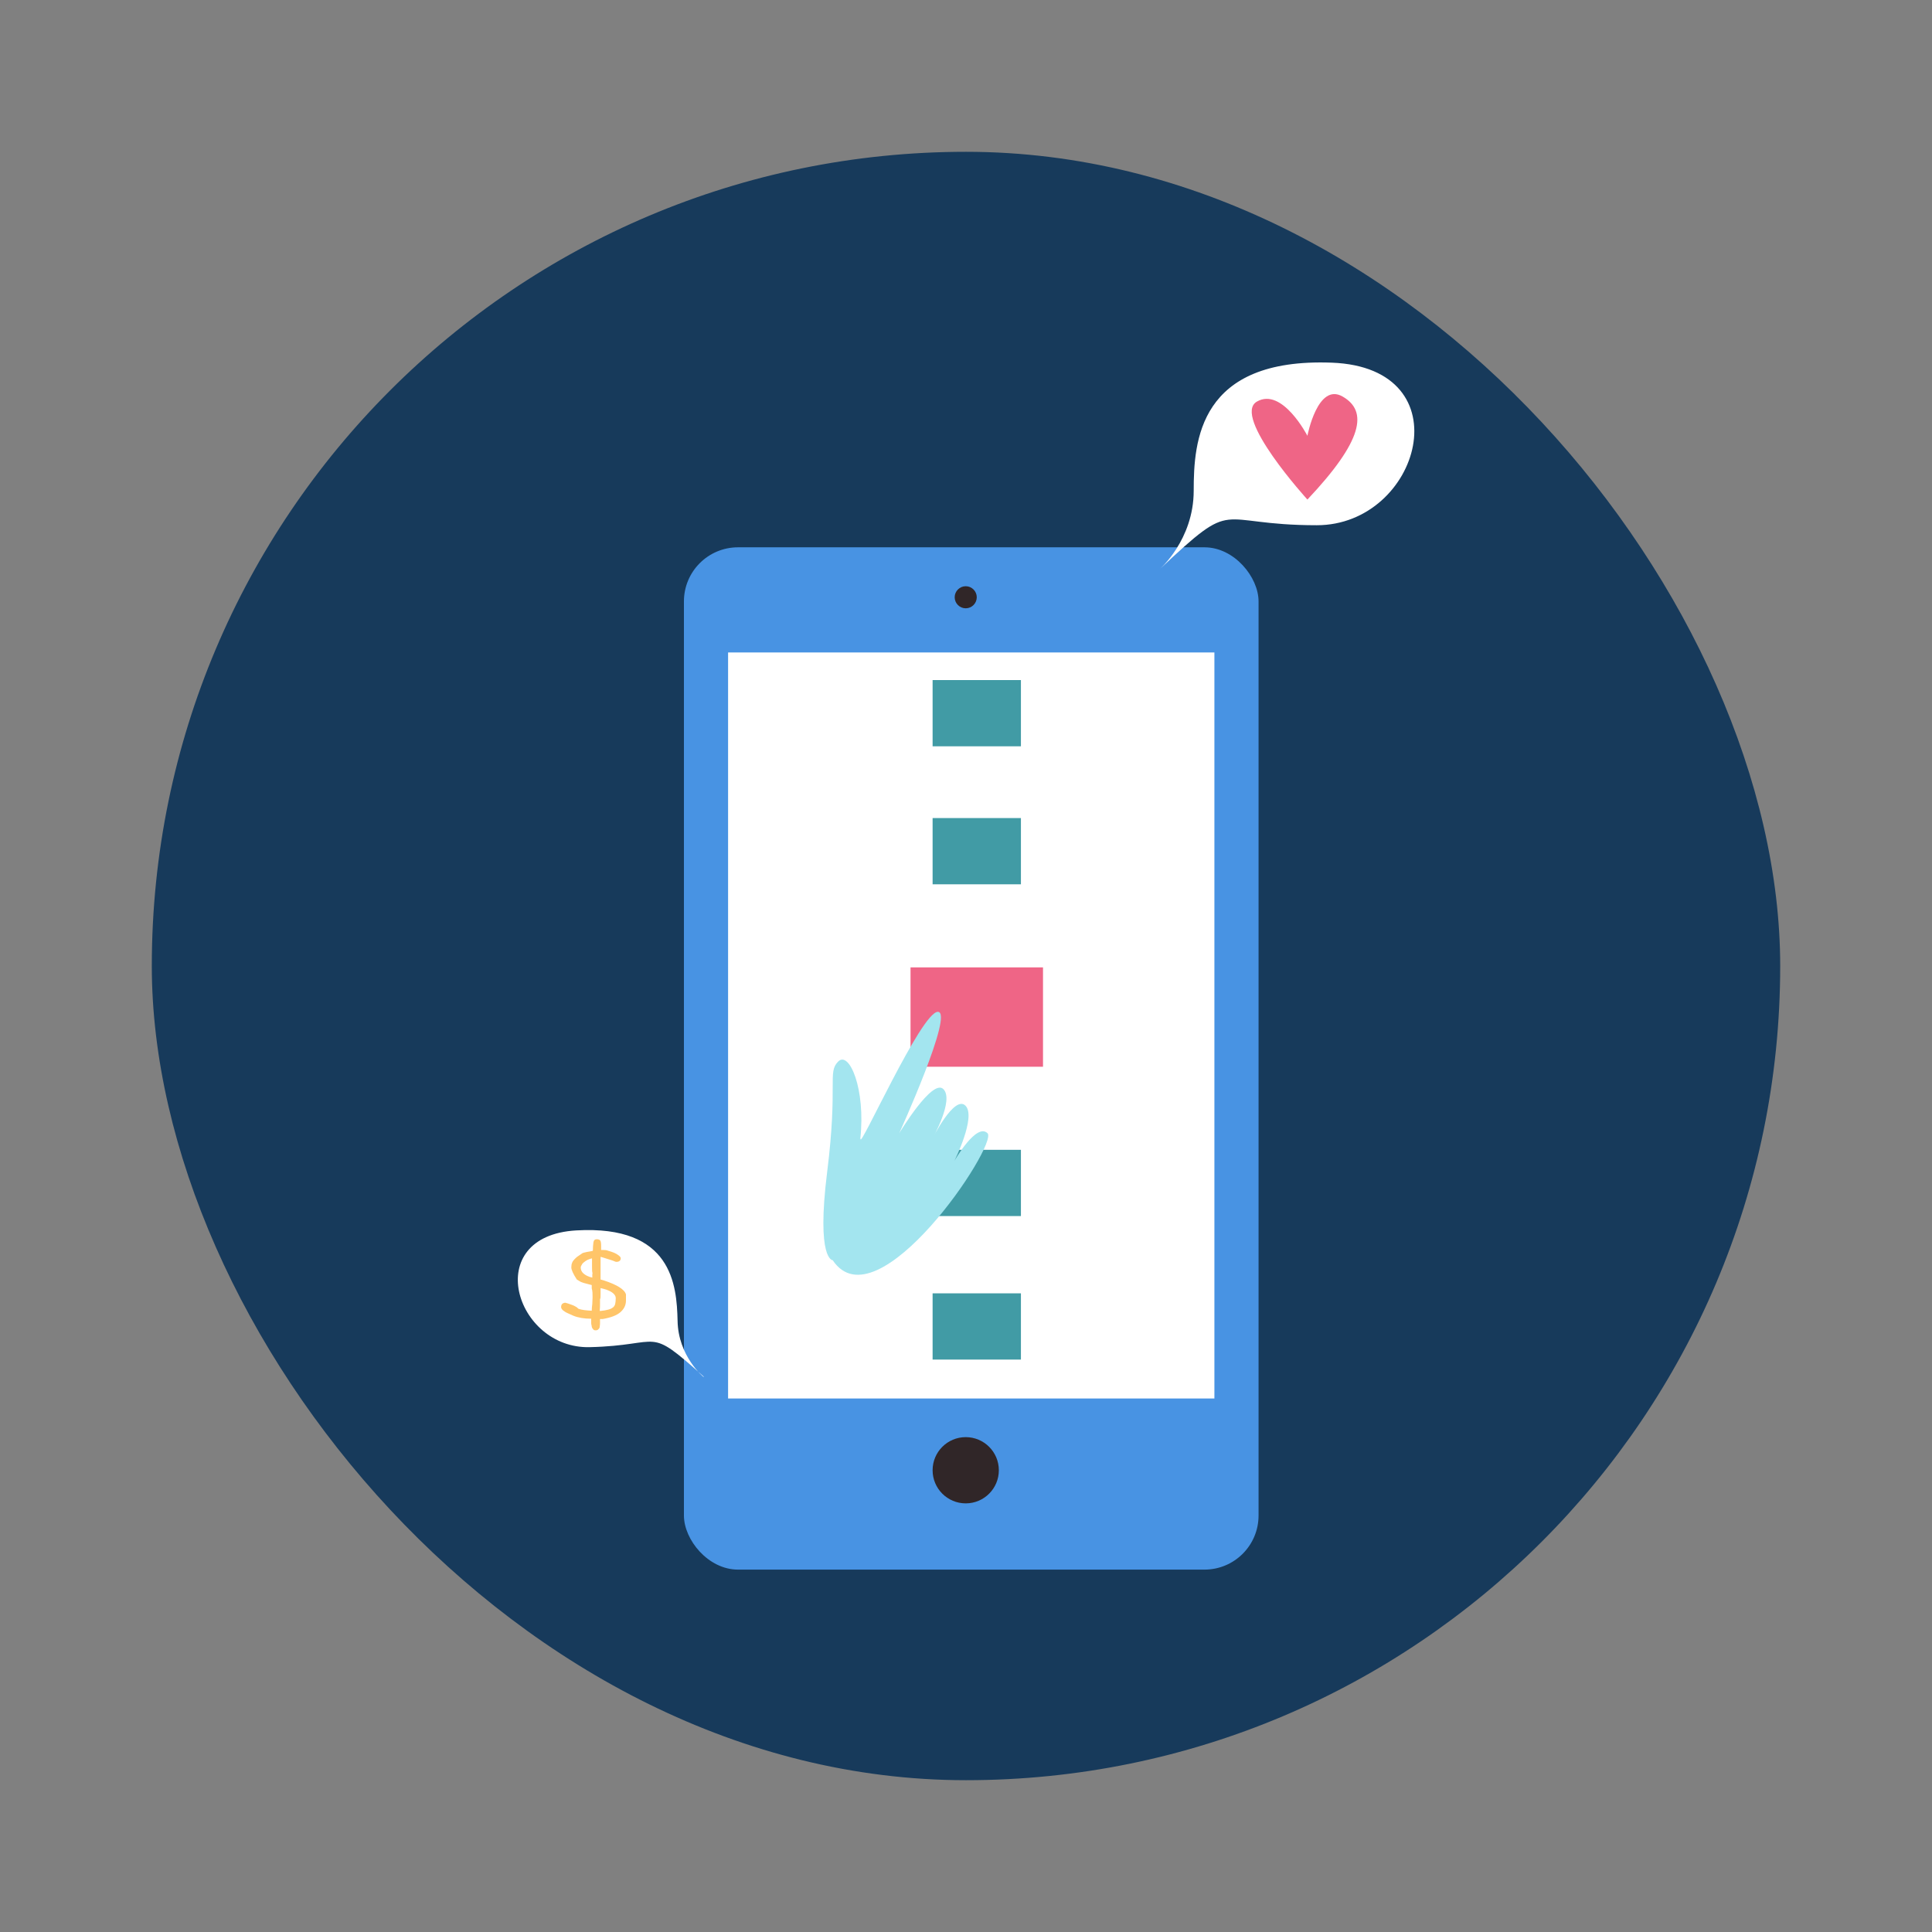 <?xml version="1.0" encoding="UTF-8"?>
<svg id="Capa_1" xmlns="http://www.w3.org/2000/svg" viewBox="0 0 70 70">
  <rect x="0" y="0" width="70" height="70" fill="#808080" stroke="none"/>
  <defs>
    <style>
      .cls-1 {
        fill: #ef6586;
      }

      .cls-2 {
        fill: #a3e5ef;
      }

      .cls-3 {
        fill: #fff;
      }

      .cls-4 {
        fill: #302628;
      }

      .cls-5 {
        fill: #4893e3;
      }

      .cls-6 {
        fill: #419ba5;
      }

      .cls-7 {
        fill: #ffc569;
      }

      .cls-8 {
        fill: #173a5b;
      }
    </style>
  </defs>
  <rect class="cls-8" x="5.5" y="5.5" width="59" height="59" rx="29.5" ry="29.5"/>
  <g>
    <g>
      <rect class="cls-5" x="24.78" y="19.83" width="20.82" height="37.04" rx="1.96" ry="1.96"/>
      <circle class="cls-4" cx="34.99" cy="53.27" r="1.2"/>
      <path class="cls-4" d="M34.59,21.64c0-.22.18-.4.4-.4s.4.18.4.4-.18.4-.4.4-.4-.18-.4-.4Z"/>
      <g>
        <rect class="cls-3" x="26.38" y="23.64" width="17.62" height="27.03"/>
        <g>
          <g>
            <rect class="cls-1" x="32.99" y="35.05" width="4.8" height="3.6"/>
            <rect class="cls-6" x="33.79" y="29.64" width="3.2" height="2.4"/>
            <rect class="cls-6" x="33.79" y="41.66" width="3.2" height="2.4"/>
            <rect class="cls-6" x="33.79" y="46.86" width="3.2" height="2.4"/>
            <rect class="cls-6" x="33.79" y="24.64" width="3.2" height="2.4"/>
          </g>
          <path class="cls-2" d="M31.18,41.26c-.05.44,2.2-4.6,2.8-4.6s-1.4,4.4-1.4,4.4c0,0,1.2-2,1.6-1.6.4.4-.4,1.8-.4,1.8,0,0,.8-1.6,1.2-1.2.4.4-.4,2-.4,2,0,0,.8-1.4,1.2-1s-4,7.01-5.61,4.6c0,0-.6,0-.2-3.2s0-3.6.4-4c.4-.4,1,1,.8,2.8Z"/>
        </g>
      </g>
    </g>
    <g>
      <g>
        <path class="cls-3" d="M42,20.64s1.25-1.07,1.25-2.86.18-4.82,5-4.64c4.82.18,3.21,5.89-.54,5.89s-2.86-1.07-5.71,1.61Z"/>
        <path class="cls-1" d="M47.37,18.1s-2.75-3.02-1.83-3.55c.92-.53,1.83,1.24,1.83,1.24,0,0,.37-1.95,1.28-1.42.92.53.73,1.6-1.28,3.73Z"/>
      </g>
      <g>
        <path class="cls-3" d="M25.49,49.89s-.92-.75-.94-2.04c-.03-1.29-.2-3.47-3.67-3.27-3.47.2-2.22,4.29.48,4.23,2.7-.06,2.04-.81,4.14,1.07Z"/>
        <path class="cls-7" d="M22.68,46.92v.2c0,.18-.08.32-.21.43-.13.11-.34.19-.63.24-.02,0-.03,0-.05,0h-.05v.14s0,.09-.01.13c0,.04-.02.08-.05.1-.02.03-.06.04-.1.04-.04,0-.07-.01-.09-.04-.02-.02-.04-.05-.05-.09,0-.04-.02-.08-.02-.13,0-.05,0-.1,0-.16-.26,0-.48-.04-.65-.11l-.2-.09c-.07-.03-.13-.07-.18-.11-.04-.04-.06-.08-.06-.11,0-.1.05-.15.15-.16.08.02.14.04.19.06.05.02.09.03.13.05.03.02.06.03.09.05.02.02.05.04.07.06.11.04.27.06.48.07,0-.08.01-.16.02-.25,0-.08.01-.16.01-.24,0-.12,0-.22-.03-.32v-.12c-.07-.02-.13-.03-.19-.05-.06-.01-.1-.03-.14-.04-.04-.01-.08-.03-.11-.05-.03-.02-.07-.04-.1-.06-.13-.2-.2-.35-.2-.44,0-.07.01-.12.03-.17.02-.05.05-.09.09-.13.04-.04.08-.08.13-.11.05-.04.11-.07.16-.11.04-.01.1-.03.16-.04.06-.01.13-.02.21-.04,0-.12.01-.22.02-.3.01-.08.05-.12.12-.12s.11.02.13.05c.02.03.03.09.03.19,0,.02,0,.05,0,.07,0,.02,0,.05,0,.08h.08c.05,0,.11,0,.18.03.07.02.14.04.21.07.07.03.12.06.17.1.05.04.07.07.07.1,0,.08-.05.13-.16.13,0,0-.03,0-.09-.03-.05-.02-.11-.04-.18-.06-.07-.02-.13-.04-.19-.06-.06-.02-.1-.03-.11-.03,0,.26,0,.46,0,.59v.23s.08.02.11.03c.49.16.76.33.81.51ZM21.47,45.59c-.07.01-.14.04-.19.06-.05.03-.1.06-.13.09-.04.03-.06.06-.08.1-.02.03-.03.06-.03.08,0,.08.03.16.1.22.07.06.17.12.32.15,0-.04,0-.07,0-.09,0-.03,0-.05.01-.06-.02-.06-.02-.15-.02-.27,0-.04,0-.08,0-.13,0-.04,0-.09,0-.15ZM21.74,47.5c.12-.01.22-.03.3-.05.08-.02.13-.05.17-.08.04-.03.07-.08.08-.13.01-.05.02-.12.02-.2,0-.16-.18-.29-.55-.37,0,.04,0,.08,0,.11v.09c0,.11,0,.18-.02.2,0,.02,0,.05,0,.07,0,.03,0,.05,0,.08,0,.08,0,.17-.01.27Z"/>
      </g>
    </g>
  </g>
</svg>